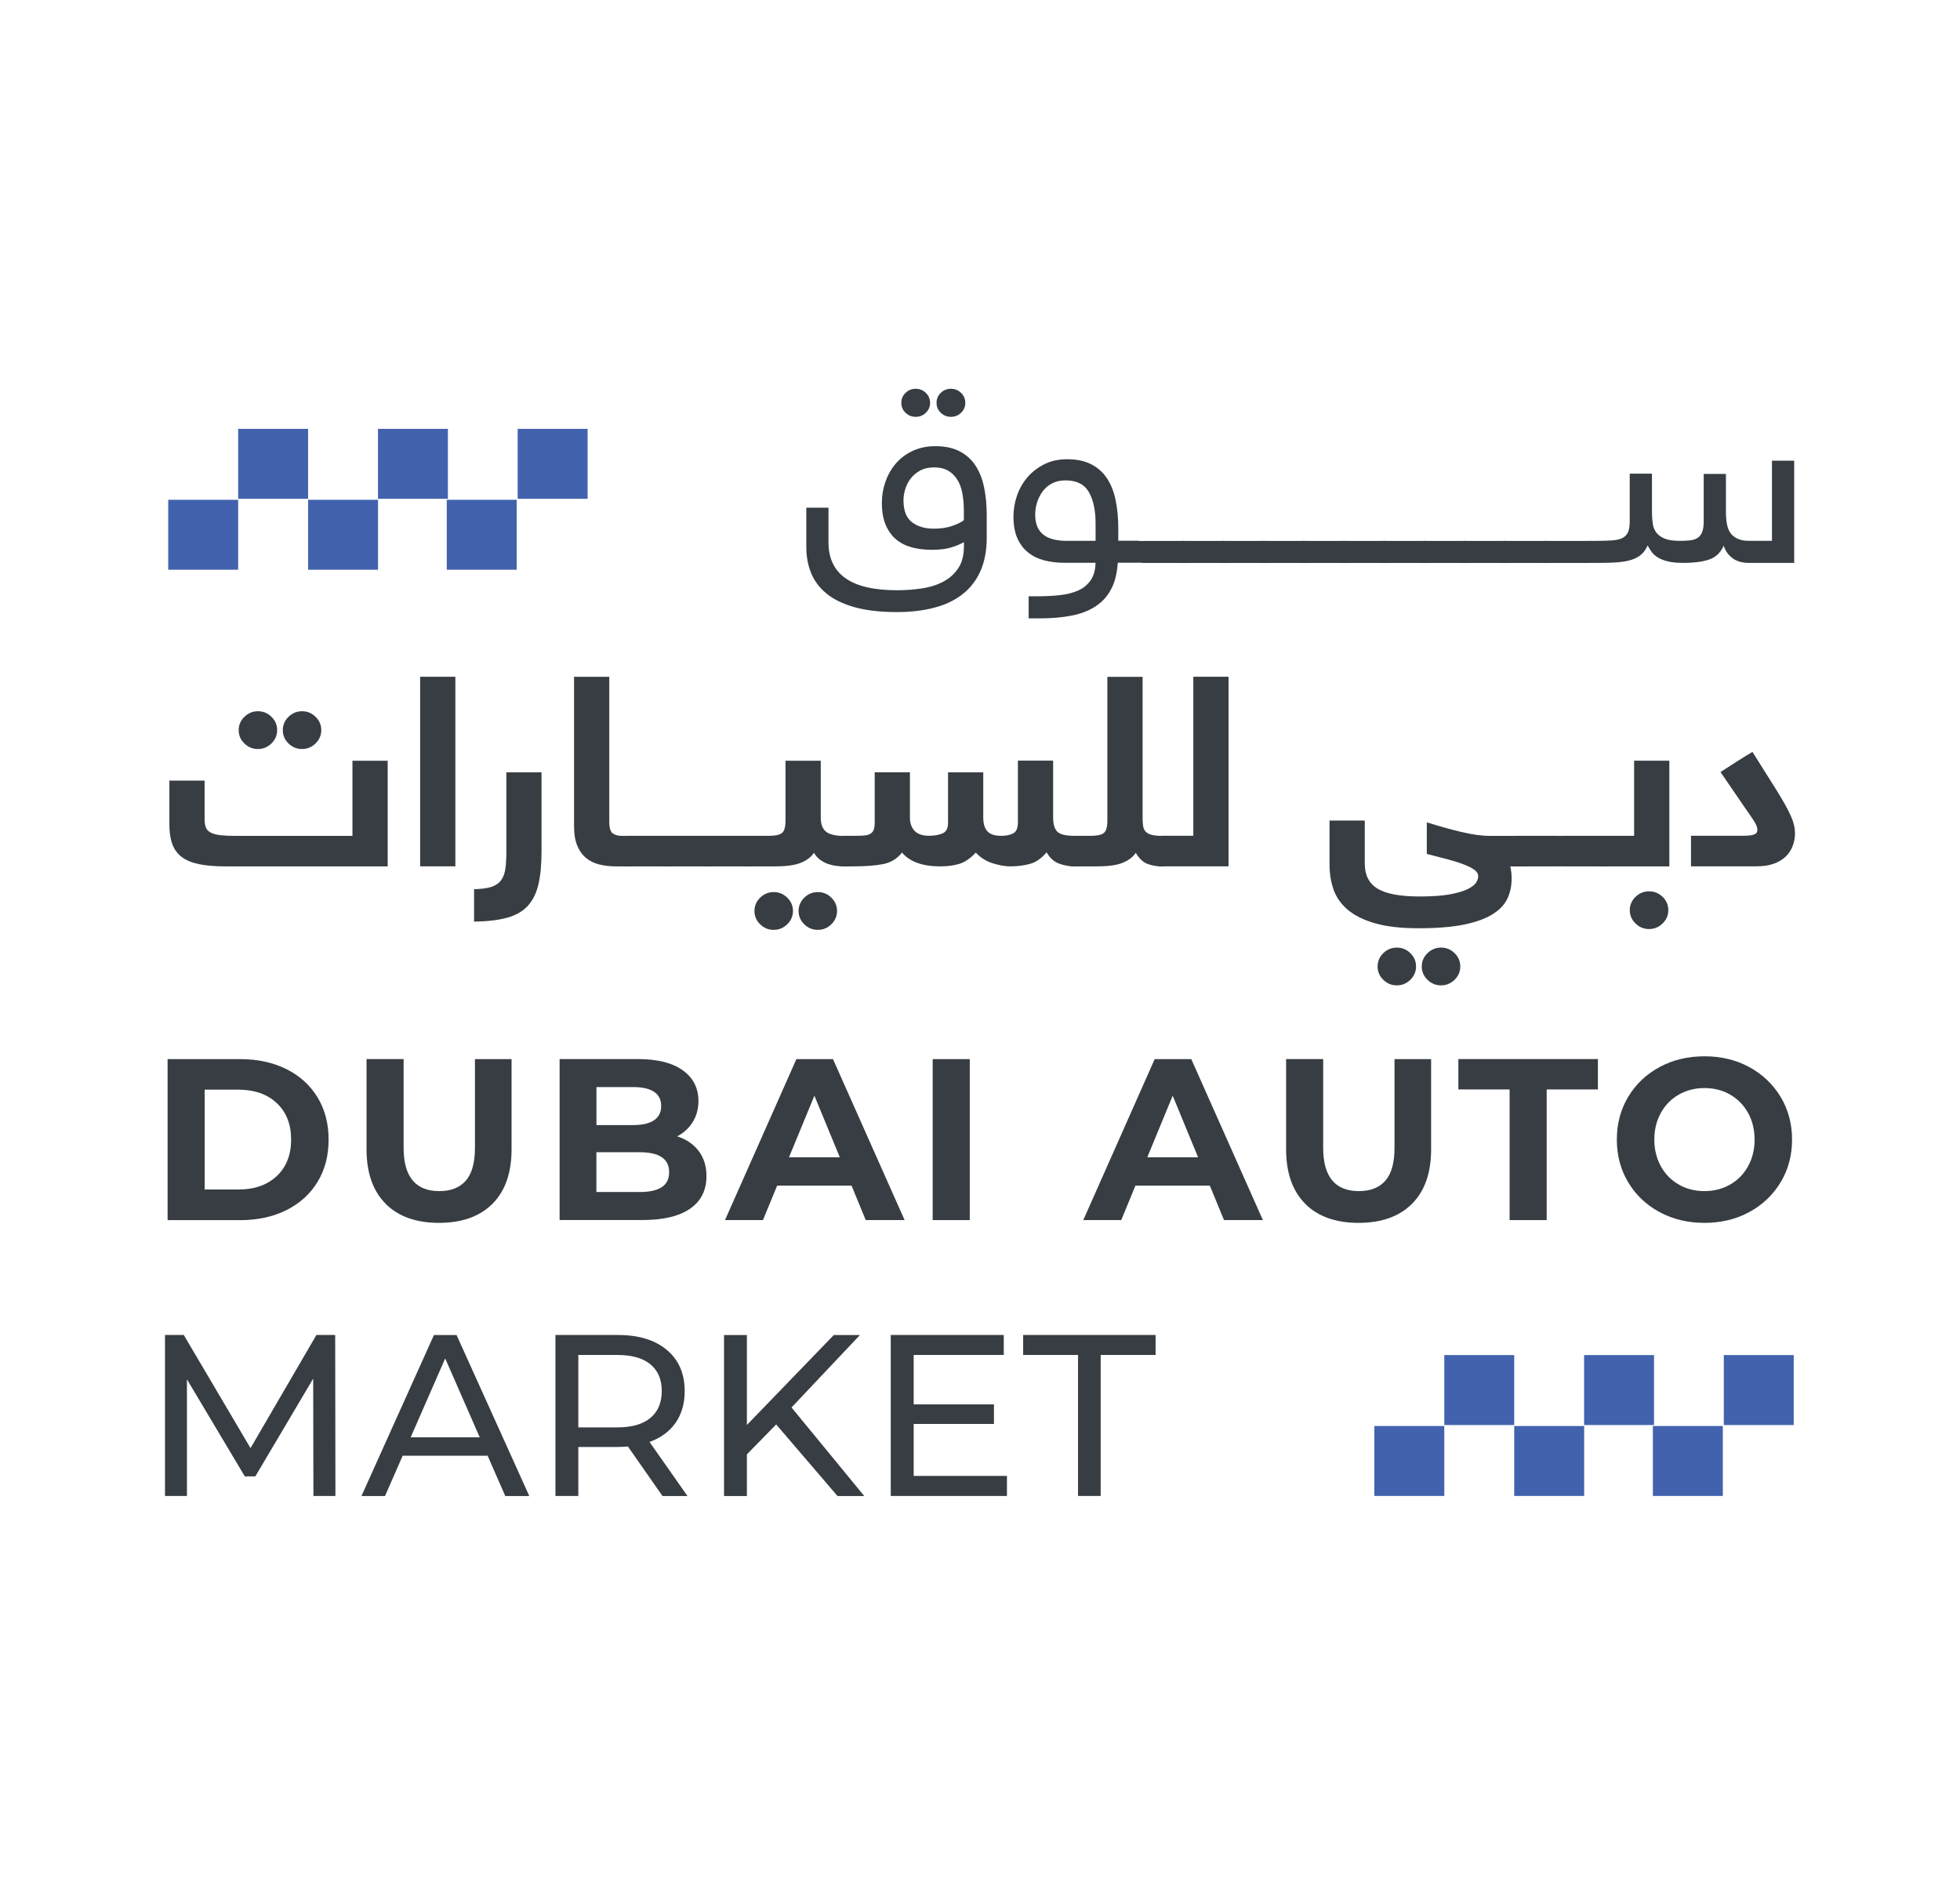 <?xml version="1.0" encoding="UTF-8"?>
<svg id="Layer_1" data-name="Layer 1" xmlns="http://www.w3.org/2000/svg" viewBox="0 0 339.39 326.3">
  <defs>
    <style>
      .cls-1 {
        fill: #373d42;
      }

      .cls-2 {
        fill: #4262ad;
      }
    </style>
  </defs>
  <g>
    <rect class="cls-2" x="89.64" y="74.25" width="12.11" height="12.11"/>
    <rect class="cls-2" x="65.45" y="74.25" width="12.11" height="12.11"/>
    <rect class="cls-2" x="77.36" y="86.53" width="12.11" height="12.11"/>
    <rect class="cls-2" x="53.35" y="86.53" width="12.11" height="12.11"/>
    <rect class="cls-2" x="41.24" y="74.25" width="12.11" height="12.11"/>
    <rect class="cls-2" x="29.13" y="86.53" width="12.11" height="12.11"/>
  </g>
  <g>
    <path class="cls-1" d="M139.61,87.9h3.85v6.02c0,2.73.97,4.79,2.93,6.18,1.95,1.39,4.92,2.09,8.92,2.09,1.5,0,2.95-.11,4.35-.32,1.4-.21,2.64-.61,3.72-1.19,1.08-.58,1.93-1.36,2.57-2.33.64-.97.96-2.22.96-3.75v-.74c-.56.34-1.3.64-2.2.92-.91.28-2.03.41-3.38.41-1.22,0-2.35-.14-3.4-.41-1.05-.28-1.95-.73-2.72-1.36-.77-.63-1.38-1.46-1.83-2.51-.45-1.04-.68-2.33-.68-3.86,0-1.23.2-2.43.61-3.61.41-1.18,1-2.23,1.78-3.15.78-.92,1.75-1.66,2.91-2.21,1.16-.55,2.49-.83,3.99-.83,1.66,0,3.06.3,4.2.9,1.14.6,2.06,1.43,2.74,2.48.69,1.06,1.18,2.31,1.48,3.77.3,1.46.45,3.06.45,4.8v3.86c0,2.24-.36,4.17-1.08,5.79-.72,1.62-1.75,2.97-3.1,4.02-1.34,1.06-2.98,1.84-4.9,2.34-1.92.51-4.09.76-6.5.76-2.91,0-5.36-.29-7.36-.86-2-.57-3.61-1.36-4.83-2.37-1.22-1.01-2.1-2.19-2.65-3.55-.55-1.36-.82-2.86-.82-4.48v-6.85ZM156.07,69.74c0-.67.24-1.25.73-1.72.48-.47,1.07-.71,1.76-.71s1.27.24,1.76.71c.48.48.73,1.05.73,1.72s-.24,1.25-.73,1.72c-.49.48-1.07.71-1.76.71s-1.27-.24-1.76-.71c-.49-.47-.73-1.05-.73-1.72ZM156.45,86.65c0,1.75.48,3,1.45,3.75.97.75,2.24,1.13,3.8,1.13,1.19,0,2.24-.15,3.14-.46.91-.31,1.59-.64,2.06-1.01v-1.7c0-1.04-.09-2.02-.26-2.94-.17-.92-.46-1.71-.87-2.37-.41-.66-.94-1.18-1.59-1.56-.66-.38-1.45-.57-2.39-.57s-1.79.18-2.46.55c-.67.37-1.22.83-1.64,1.38-.42.55-.73,1.16-.94,1.84-.2.67-.31,1.33-.31,1.98ZM162.17,69.74c0-.67.24-1.25.73-1.72.48-.47,1.07-.71,1.76-.71s1.27.24,1.76.71c.48.48.73,1.05.73,1.72s-.24,1.25-.73,1.72c-.49.48-1.07.71-1.76.71s-1.27-.24-1.76-.71c-.49-.47-.73-1.05-.73-1.72Z"/>
    <path class="cls-1" d="M193.55,97.46c-.13,1.87-.52,3.42-1.2,4.64-.67,1.23-1.59,2.21-2.74,2.94-1.16.74-2.54,1.26-4.15,1.56-1.61.31-3.4.46-5.37.46h-1.97v-3.82h1.45c1.47,0,2.81-.07,4.03-.21,1.22-.14,2.27-.41,3.17-.83s1.59-1,2.11-1.77c.52-.77.79-1.76.82-2.99h-5.3c-1.28,0-2.46-.14-3.54-.41-1.08-.28-2.02-.73-2.81-1.36-.8-.63-1.42-1.45-1.88-2.46-.45-1.01-.68-2.27-.68-3.77,0-1.26.21-2.48.63-3.68.42-1.2,1.03-2.25,1.83-3.17.8-.92,1.77-1.66,2.91-2.23,1.14-.57,2.45-.85,3.92-.85,1.63,0,3,.28,4.13.85,1.13.57,2.04,1.37,2.74,2.41.7,1.04,1.21,2.3,1.52,3.77.31,1.47.47,3.11.47,4.92v2.16h3.28c1.25,0,1.88.61,1.88,1.84,0,.77-.15,1.29-.45,1.56-.3.28-.77.41-1.43.41h-3.38ZM179.25,89.09c0,1.56.46,2.71,1.38,3.45.92.74,2.28,1.1,4.06,1.1h5.02v-3.03c0-2.27-.39-4.08-1.17-5.42-.78-1.35-2.13-2.02-4.03-2.02-.91,0-1.69.18-2.35.53-.66.35-1.2.81-1.62,1.38-.42.57-.74,1.2-.96,1.91-.22.71-.33,1.41-.33,2.11Z"/>
    <path class="cls-1" d="M198.04,97.46c-1.25,0-1.88-.61-1.88-1.84,0-.77.15-1.29.45-1.56.3-.28.77-.41,1.43-.41h6.94c1.25,0,1.88.61,1.88,1.84,0,.77-.15,1.29-.45,1.56-.3.28-.77.41-1.43.41h-6.94Z"/>
    <path class="cls-1" d="M204.98,97.46c-1.25,0-1.88-.61-1.88-1.84,0-.77.15-1.29.45-1.56.3-.28.77-.41,1.43-.41h6.94c1.25,0,1.88.61,1.88,1.84,0,.77-.15,1.29-.45,1.56-.3.28-.77.41-1.43.41h-6.94Z"/>
    <path class="cls-1" d="M211.93,97.46c-1.25,0-1.88-.61-1.88-1.84,0-.77.15-1.29.45-1.56.3-.28.77-.41,1.43-.41h6.94c1.25,0,1.88.61,1.88,1.84,0,.77-.15,1.29-.45,1.56-.3.28-.77.41-1.43.41h-6.94Z"/>
    <path class="cls-1" d="M218.87,97.46c-1.25,0-1.88-.61-1.88-1.84,0-.77.15-1.29.45-1.56.3-.28.77-.41,1.43-.41h6.94c1.25,0,1.88.61,1.88,1.84,0,.77-.15,1.29-.45,1.56-.3.28-.77.41-1.43.41h-6.94Z"/>
    <path class="cls-1" d="M225.81,97.46c-1.25,0-1.88-.61-1.88-1.84,0-.77.15-1.29.45-1.56.3-.28.77-.41,1.43-.41h6.94c1.25,0,1.88.61,1.88,1.84,0,.77-.15,1.29-.45,1.56-.3.28-.77.41-1.43.41h-6.94Z"/>
    <path class="cls-1" d="M232.75,97.46c-1.25,0-1.88-.61-1.88-1.84,0-.77.15-1.29.45-1.56.3-.28.77-.41,1.43-.41h6.94c1.25,0,1.88.61,1.88,1.84,0,.77-.15,1.29-.45,1.56-.3.28-.77.41-1.43.41h-6.94Z"/>
    <path class="cls-1" d="M239.69,97.46c-1.25,0-1.88-.61-1.88-1.84,0-.77.15-1.29.45-1.56.3-.28.77-.41,1.43-.41h6.94c1.25,0,1.88.61,1.88,1.84,0,.77-.15,1.29-.45,1.56-.3.28-.77.41-1.43.41h-6.94Z"/>
    <path class="cls-1" d="M246.64,97.46c-1.25,0-1.88-.61-1.88-1.84,0-.77.15-1.29.45-1.56.3-.28.77-.41,1.43-.41h6.94c1.25,0,1.88.61,1.88,1.84,0,.77-.15,1.29-.45,1.56-.3.28-.77.41-1.43.41h-6.94Z"/>
    <path class="cls-1" d="M253.58,97.46c-1.25,0-1.88-.61-1.88-1.84,0-.77.15-1.29.45-1.56.3-.28.77-.41,1.43-.41h6.94c1.25,0,1.88.61,1.88,1.84,0,.77-.15,1.29-.45,1.56-.3.28-.77.41-1.43.41h-6.94Z"/>
    <path class="cls-1" d="M260.52,97.46c-1.25,0-1.88-.61-1.88-1.84,0-.77.15-1.29.45-1.56.3-.28.77-.41,1.43-.41h6.94c1.25,0,1.88.61,1.88,1.84,0,.77-.15,1.29-.45,1.56-.3.28-.77.41-1.43.41h-6.94Z"/>
    <path class="cls-1" d="M267.62,97.46c-1.25,0-1.88-.61-1.88-1.84,0-.77.15-1.29.45-1.56.3-.28.77-.41,1.43-.41h6.94c1.25,0,1.88.61,1.88,1.84,0,.77-.15,1.29-.45,1.56-.3.28-.77.41-1.43.41h-6.94Z"/>
    <path class="cls-1" d="M276.67,93.64c1.03,0,1.91-.03,2.63-.09.72-.06,1.29-.21,1.71-.44.42-.23.73-.57.91-1.01.19-.44.28-1.05.28-1.82v-8.27h3.85v6.57c0,.77.05,1.46.14,2.09.09.63.31,1.16.66,1.59.34.43.83.77,1.45,1.01.63.25,1.49.37,2.58.37.69,0,1.29-.03,1.81-.09s.95-.21,1.29-.44c.34-.23.6-.57.77-1.01.17-.44.26-1.05.26-1.82v-8.23h3.85v6.53c0,.77.05,1.46.16,2.09.11.63.31,1.16.61,1.59.3.43.71.77,1.24,1.01.53.25,1.2.37,2.02.37h3.94v-13.88h3.85v17.7h-7.79c-1.22,0-2.2-.28-2.93-.85-.74-.57-1.23-1.28-1.48-2.14-.56,1.26-1.44,2.07-2.63,2.44-1.19.37-2.63.55-4.32.55-1.06,0-1.95-.08-2.67-.25-.72-.17-1.31-.4-1.78-.69-.47-.29-.84-.62-1.1-.99-.27-.37-.49-.74-.68-1.1-.28.64-.63,1.16-1.06,1.54-.42.38-.97.69-1.64.92-.67.23-1.5.38-2.49.46-.98.08-2.17.11-3.54.11h-1.55c-1.25,0-1.88-.61-1.88-1.84,0-.77.15-1.29.45-1.56.3-.28.77-.41,1.43-.41h1.64Z"/>
    <path class="cls-1" d="M67.13,150h-28.05c-1.85,0-3.39-.13-4.64-.39-1.25-.26-2.25-.68-3-1.26-.75-.58-1.29-1.33-1.62-2.25-.33-.92-.49-2.04-.49-3.36v-7.59h6.1v6.71c0,.58.08,1.06.23,1.43.16.37.44.66.85.87.41.21.96.36,1.64.44.69.08,1.57.12,2.63.12h20.25v-13.01h6.1v18.3ZM41.33,126.41c0-.89.33-1.65.98-2.3.66-.64,1.44-.97,2.35-.97s1.69.32,2.35.97c.66.64.98,1.41.98,2.3s-.33,1.66-.98,2.3c-.66.64-1.44.97-2.35.97s-1.69-.32-2.35-.97c-.66-.64-.98-1.41-.98-2.3ZM48.97,126.41c0-.89.33-1.65.98-2.3.66-.64,1.44-.97,2.35-.97s1.69.32,2.35.97c.66.64.98,1.41.98,2.3s-.33,1.66-.98,2.3c-.66.64-1.44.97-2.35.97s-1.69-.32-2.35-.97c-.66-.64-.98-1.41-.98-2.3Z"/>
    <path class="cls-1" d="M78.85,117.17v32.82h-6.1v-32.82h6.1Z"/>
    <path class="cls-1" d="M87.67,133.72h6.1v13.7c0,2.21-.17,4.08-.52,5.61-.34,1.53-.95,2.78-1.81,3.75-.86.96-2.05,1.66-3.56,2.09-1.52.43-3.45.66-5.79.69v-5.61c1.28-.03,2.29-.17,3.03-.41.73-.25,1.29-.64,1.67-1.17.38-.54.62-1.21.73-2.02.11-.81.16-1.78.16-2.92v-13.7Z"/>
    <path class="cls-1" d="M110.47,147.24c0,1.04-.15,1.76-.45,2.16-.3.4-.76.6-1.38.6h-1.97c-1.06,0-2.04-.11-2.93-.34s-1.66-.61-2.3-1.15c-.64-.54-1.14-1.25-1.5-2.14-.36-.89-.54-1.99-.54-3.31v-25.88h6.1v25.05c0,1.07.2,1.76.59,2.05.39.29.95.44,1.67.44h.89c.25,0,.48.02.7.07.22.05.41.15.59.32.17.17.3.42.4.76s.14.8.14,1.38Z"/>
    <path class="cls-1" d="M108.59,150c-.25,0-.48-.02-.7-.07-.22-.05-.41-.15-.59-.32-.17-.17-.31-.42-.4-.76-.09-.34-.14-.8-.14-1.38,0-1.04.15-1.76.45-2.16.3-.4.76-.6,1.38-.6h6.94c.25,0,.48.02.7.07.22.05.41.15.59.32.17.17.31.42.4.76s.14.8.14,1.38c0,1.04-.15,1.76-.45,2.16-.3.4-.76.6-1.38.6h-6.94Z"/>
    <path class="cls-1" d="M115.53,150c-.25,0-.48-.02-.7-.07-.22-.05-.41-.15-.59-.32-.17-.17-.31-.42-.4-.76-.09-.34-.14-.8-.14-1.38,0-1.04.15-1.76.45-2.16.3-.4.76-.6,1.38-.6h6.94c.25,0,.48.02.7.07.22.05.41.15.59.32.17.17.31.42.4.76.09.34.14.8.14,1.38,0,1.04-.15,1.76-.45,2.16-.3.4-.76.6-1.38.6h-6.94Z"/>
    <path class="cls-1" d="M122.47,150c-.25,0-.48-.02-.7-.07-.22-.05-.41-.15-.59-.32-.17-.17-.31-.42-.4-.76-.09-.34-.14-.8-.14-1.38,0-1.04.15-1.76.45-2.16.3-.4.76-.6,1.38-.6h6.94c.25,0,.48.02.7.07.22.05.41.15.59.32.17.17.31.42.4.76s.14.8.14,1.38c0,1.04-.15,1.76-.45,2.16-.3.4-.76.6-1.38.6h-6.94Z"/>
    <path class="cls-1" d="M146.21,150c-.44,0-.91-.03-1.41-.09-.5-.06-.98-.18-1.45-.34-.47-.17-.91-.41-1.34-.71-.42-.31-.77-.7-1.06-1.2-.38.52-.83.94-1.36,1.26-.53.32-1.1.56-1.69.71-.59.15-1.21.25-1.85.3-.64.05-1.27.07-1.9.07h-4.74c-.25,0-.48-.02-.7-.07-.22-.05-.41-.15-.59-.32-.17-.17-.31-.42-.4-.76-.09-.34-.14-.8-.14-1.38,0-1.04.15-1.76.45-2.16.3-.4.76-.6,1.38-.6h3.75c1.06,0,1.81-.16,2.23-.48.42-.32.63-1.05.63-2.18v-10.34h6.1v9.84c0,1.13.31,1.95.91,2.44.61.49,1.67.74,3.17.74.25,0,.48.02.7.07.22.05.41.15.59.32.17.17.31.42.4.76s.14.8.14,1.38c0,1.04-.15,1.76-.45,2.16-.3.4-.76.6-1.38.6ZM130.64,157.72c0-.89.33-1.65.98-2.3.66-.64,1.44-.97,2.35-.97s1.69.32,2.35.97c.66.64.99,1.41.99,2.3s-.33,1.66-.99,2.3c-.66.64-1.44.97-2.35.97s-1.69-.32-2.35-.97c-.66-.64-.98-1.41-.98-2.3ZM138.28,157.72c0-.89.33-1.65.98-2.3.66-.64,1.44-.97,2.35-.97s1.69.32,2.35.97c.66.64.98,1.41.98,2.3s-.33,1.66-.98,2.3c-.66.64-1.44.97-2.35.97s-1.69-.32-2.35-.97c-.66-.64-.98-1.41-.98-2.3Z"/>
    <path class="cls-1" d="M147.85,144.71c.69,0,1.26-.02,1.71-.05.45-.03.82-.12,1.1-.28.28-.15.48-.37.61-.67.12-.29.19-.7.19-1.22v-8.78h6.1v7.82c0,.98.27,1.75.81,2.32.54.57,1.37.85,2.49.85.93,0,1.72-.14,2.35-.41.64-.28.95-.87.95-1.79v-8.78h6.1v7.82c0,1.07.24,1.87.72,2.39.48.52,1.28.78,2.4.78.87,0,1.57-.15,2.09-.44.53-.29.79-.93.79-1.91v-10.67h6.1v9.84c0,1.13.23,1.95.7,2.44.47.49,1.47.74,3,.74.25,0,.48.02.7.07.22.05.41.15.59.32.17.17.3.42.4.76.09.34.14.8.14,1.38,0,1.04-.15,1.76-.45,2.16-.3.4-.76.6-1.38.6-.91,0-1.8-.16-2.67-.48-.88-.32-1.6-.97-2.16-1.95-.91,1.07-1.9,1.75-2.96,2.02-1.06.28-2.18.41-3.33.41-.88,0-1.89-.18-3.03-.53-1.14-.35-2.12-.97-2.94-1.86-.97,1.04-1.95,1.7-2.94,1.98-.99.28-2.06.41-3.22.41-3.07,0-5.28-.8-6.62-2.39-.85,1.07-1.94,1.74-3.29,2-1.35.26-3.07.39-5.16.39h-1.55c-.25,0-.48-.02-.7-.07-.22-.05-.41-.15-.59-.32-.17-.17-.31-.42-.4-.76-.09-.34-.14-.8-.14-1.38,0-1.04.15-1.76.45-2.16.3-.4.76-.6,1.38-.6h1.64Z"/>
    <path class="cls-1" d="M188.89,144.71c1.06,0,1.81-.16,2.23-.48.42-.32.63-1.05.63-2.18v-24.87h6.1v24.37c0,.55.03,1.03.09,1.45.06.41.21.74.45.99.23.25.58.43,1.03.55.45.12,1.06.18,1.81.18.25,0,.48.02.7.07.22.05.41.15.59.32.17.17.3.42.4.76s.14.8.14,1.38c0,1.04-.15,1.76-.45,2.16-.3.4-.76.6-1.38.6-.91,0-1.75-.15-2.53-.44-.78-.29-1.45-.93-2.02-1.91-.38.52-.83.94-1.36,1.26-.53.32-1.1.56-1.69.71-.59.15-1.21.25-1.85.3-.64.05-1.27.07-1.9.07h-3.85c-.25,0-.48-.02-.7-.07-.22-.05-.41-.15-.59-.32-.17-.17-.31-.42-.4-.76-.09-.34-.14-.8-.14-1.38,0-1.04.15-1.76.45-2.16.3-.4.76-.6,1.38-.6h2.86Z"/>
    <path class="cls-1" d="M206.63,144.71v-27.54h6.1v32.82h-11.49c-.25,0-.48-.02-.7-.07-.22-.05-.41-.15-.59-.32-.17-.17-.31-.42-.4-.76-.09-.34-.14-.8-.14-1.38,0-1.04.15-1.76.45-2.16.3-.4.76-.6,1.38-.6h5.39Z"/>
    <path class="cls-1" d="M261.52,150c.06.28.12.58.16.92.05.34.07.74.07,1.2,0,1.26-.24,2.41-.73,3.45-.49,1.04-1.34,1.95-2.56,2.71-1.22.77-2.86,1.36-4.93,1.79-2.06.43-4.68.64-7.83.64s-5.59-.28-7.58-.85c-1.99-.57-3.56-1.35-4.74-2.34-1.17-1-1.99-2.16-2.46-3.49-.47-1.33-.7-2.78-.7-4.34v-7.63h6.1v7.45c0,1.99.73,3.44,2.2,4.34,1.47.9,3.89,1.36,7.27,1.36,2.19,0,3.95-.12,5.28-.37,1.33-.25,2.36-.55,3.1-.92.73-.37,1.22-.75,1.45-1.15.23-.4.35-.75.35-1.06,0-.4-.21-.76-.63-1.08-.42-.32-1.02-.64-1.81-.94-.78-.31-1.72-.6-2.81-.9-1.1-.29-2.31-.6-3.66-.94v-5.47c2.06.64,4.04,1.2,5.93,1.65,1.89.46,3.57.69,5.04.69h5.86c.25,0,.48.02.7.07.22.05.41.15.59.32.17.17.31.42.4.76.09.34.14.8.14,1.38,0,1.04-.15,1.76-.45,2.16-.3.4-.76.6-1.38.6h-2.39ZM238.54,167.33c0-.89.33-1.66.98-2.3.66-.64,1.44-.97,2.35-.97s1.69.32,2.35.97c.66.64.98,1.41.98,2.3s-.33,1.65-.98,2.3c-.66.64-1.44.97-2.35.97s-1.69-.32-2.35-.97c-.66-.64-.98-1.41-.98-2.3ZM246.19,167.33c0-.89.33-1.66.99-2.3.66-.64,1.44-.97,2.35-.97s1.69.32,2.35.97c.66.64.98,1.41.98,2.3s-.33,1.65-.98,2.3c-.66.64-1.44.97-2.35.97s-1.69-.32-2.35-.97c-.66-.64-.99-1.41-.99-2.3Z"/>
    <path class="cls-1" d="M270.63,150c-.25,0-.48-.02-.7-.07-.22-.05-.41-.15-.59-.32-.17-.17-.31-.42-.4-.76-.09-.34-.14-.8-.14-1.38,0-1.04.15-1.76.45-2.16.3-.4.76-.6,1.38-.6h6.94c.25,0,.48.02.7.07.22.05.41.15.59.32.17.17.31.42.4.76s.14.8.14,1.38c0,1.04-.15,1.76-.45,2.16-.3.4-.76.6-1.38.6h-6.94Z"/>
    <path class="cls-1" d="M282.96,144.71v-13.01h6.1v18.3h-11.49c-.25,0-.48-.02-.7-.07-.22-.05-.41-.15-.59-.32-.17-.17-.31-.42-.4-.76-.09-.34-.14-.8-.14-1.38,0-1.04.15-1.76.45-2.16.3-.4.76-.6,1.38-.6h5.39ZM282.21,157.58c0-.89.33-1.65.99-2.3.66-.64,1.44-.96,2.35-.96s1.69.32,2.35.96c.66.64.98,1.41.98,2.3s-.33,1.66-.98,2.3c-.66.64-1.44.97-2.35.97s-1.69-.32-2.35-.97c-.66-.64-.99-1.41-.99-2.3Z"/>
    <path class="cls-1" d="M310.82,144.2c0,.8-.13,1.55-.4,2.25-.27.71-.66,1.32-1.2,1.84-.53.52-1.22.94-2.06,1.24-.84.31-1.85.46-3,.46h-11.35v-5.29h9.19c.72,0,1.28-.07,1.69-.21.41-.14.61-.39.61-.76,0-.18-.02-.37-.07-.55-.05-.18-.16-.44-.35-.76-.19-.32-.46-.74-.82-1.26-.36-.52-.84-1.21-1.43-2.07l-3.71-5.42c.94-.61,1.85-1.2,2.74-1.77.89-.57,1.82-1.14,2.79-1.72l4.08,6.48c1.09,1.75,1.92,3.2,2.46,4.37.55,1.17.82,2.22.82,3.17Z"/>
    <path class="cls-1" d="M262.81,150c-.25,0-.48-.02-.7-.07-.22-.05-.41-.15-.59-.32-.17-.17-.31-.42-.4-.76-.09-.34-.14-.8-.14-1.38,0-1.04.15-1.76.45-2.16.3-.4.76-.6,1.38-.6h6.94c.25,0,.48.02.7.07.22.05.41.15.59.32.17.17.31.42.4.76.09.34.14.8.14,1.38,0,1.04-.15,1.76-.45,2.16-.3.4-.76.6-1.38.6h-6.94Z"/>
  </g>
  <g>
    <path class="cls-1" d="M29.02,183.37h12.59c3.01,0,5.67.58,7.98,1.73,2.31,1.15,4.11,2.78,5.39,4.88,1.28,2.1,1.92,4.54,1.92,7.33s-.64,5.23-1.92,7.33c-1.28,2.1-3.08,3.72-5.39,4.88-2.31,1.15-4.97,1.73-7.98,1.73h-12.59v-27.87ZM41.3,205.94c2.77,0,4.98-.78,6.63-2.33,1.65-1.55,2.48-3.66,2.48-6.31s-.83-4.76-2.48-6.31c-1.65-1.55-3.86-2.33-6.63-2.33h-5.86v17.28h5.86Z"/>
    <path class="cls-1" d="M66.78,208.41c-2.2-2.2-3.31-5.35-3.31-9.44v-15.61h6.42v15.37c0,4.99,2.06,7.49,6.18,7.49,2.01,0,3.54-.6,4.59-1.81,1.06-1.21,1.58-3.1,1.58-5.67v-15.37h6.34v15.61c0,4.09-1.1,7.23-3.31,9.44-2.21,2.2-5.29,3.3-9.25,3.3s-7.04-1.1-9.25-3.3Z"/>
    <path class="cls-1" d="M120.98,199.27c.9,1.18,1.35,2.64,1.35,4.36,0,2.44-.94,4.32-2.83,5.63-1.89,1.31-4.64,1.97-8.26,1.97h-14.34v-27.87h13.55c3.38,0,5.97.65,7.78,1.95,1.81,1.3,2.71,3.07,2.71,5.3,0,1.35-.32,2.56-.97,3.62-.65,1.06-1.55,1.9-2.71,2.51,1.58.5,2.82,1.35,3.72,2.53ZM103.28,188.22v6.57h6.38c1.58,0,2.79-.28,3.6-.84.82-.56,1.23-1.38,1.23-2.47s-.41-1.9-1.23-2.45c-.82-.54-2.02-.82-3.6-.82h-6.38ZM114.58,205.54c.86-.56,1.29-1.42,1.29-2.59,0-2.31-1.7-3.46-5.11-3.46h-7.49v6.89h7.49c1.69,0,2.96-.28,3.82-.84Z"/>
    <path class="cls-1" d="M147.44,205.27h-12.87l-2.46,5.97h-6.57l12.36-27.87h6.34l12.4,27.87h-6.73l-2.46-5.97ZM145.42,200.37l-4.4-10.67-4.4,10.67h8.79Z"/>
    <path class="cls-1" d="M161.5,183.37h6.42v27.87h-6.42v-27.87Z"/>
    <path class="cls-1" d="M209.48,205.27h-12.87l-2.46,5.97h-6.57l12.36-27.87h6.34l12.4,27.87h-6.73l-2.46-5.97ZM207.46,200.37l-4.4-10.67-4.4,10.67h8.79Z"/>
    <path class="cls-1" d="M226.01,208.41c-2.2-2.2-3.31-5.35-3.31-9.44v-15.61h6.42v15.37c0,4.99,2.06,7.49,6.18,7.49,2.01,0,3.54-.6,4.59-1.81,1.06-1.21,1.58-3.1,1.58-5.67v-15.37h6.34v15.61c0,4.09-1.1,7.23-3.31,9.44-2.21,2.2-5.29,3.3-9.25,3.3s-7.04-1.1-9.25-3.3Z"/>
    <path class="cls-1" d="M261.4,188.62h-8.87v-5.26h24.16v5.26h-8.87v22.62h-6.42v-22.62Z"/>
    <path class="cls-1" d="M287.36,209.85c-2.31-1.25-4.12-2.97-5.43-5.16-1.31-2.19-1.96-4.65-1.96-7.39s.65-5.2,1.96-7.39c1.31-2.19,3.12-3.91,5.43-5.16,2.31-1.25,4.9-1.87,7.78-1.87s5.47.62,7.76,1.87c2.3,1.25,4.11,2.97,5.43,5.16,1.32,2.19,1.98,4.65,1.98,7.39s-.66,5.2-1.98,7.39c-1.32,2.19-3.13,3.91-5.43,5.16-2.3,1.25-4.89,1.87-7.76,1.87s-5.47-.62-7.78-1.87ZM299.58,205.09c1.32-.76,2.36-1.81,3.11-3.17.75-1.35,1.13-2.89,1.13-4.62s-.38-3.27-1.13-4.62c-.75-1.35-1.79-2.41-3.11-3.17-1.32-.76-2.8-1.13-4.44-1.13s-3.12.38-4.44,1.13c-1.32.76-2.36,1.81-3.11,3.17s-1.13,2.89-1.13,4.62.38,3.26,1.13,4.62,1.79,2.41,3.11,3.17c1.32.76,2.8,1.13,4.44,1.13s3.12-.38,4.44-1.13Z"/>
    <path class="cls-1" d="M54.27,259l-.04-20.31-10.02,16.92h-1.82l-10.02-16.8v20.19h-3.8v-27.87h3.25l11.56,19.59,11.41-19.59h3.25l.04,27.87h-3.8Z"/>
    <path class="cls-1" d="M84.45,252.04h-14.73l-3.05,6.97h-4.08l12.55-27.87h3.92l12.59,27.87h-4.16l-3.05-6.97ZM83.07,248.85l-5.98-13.66-5.98,13.66h11.96Z"/>
    <path class="cls-1" d="M114.71,259l-5.98-8.56c-.74.05-1.32.08-1.74.08h-6.85v8.48h-3.96v-27.87h10.81c3.59,0,6.42.86,8.48,2.59,2.06,1.73,3.09,4.1,3.09,7.13,0,2.15-.53,3.98-1.58,5.49-1.06,1.51-2.56,2.61-4.51,3.31l6.57,9.36h-4.32ZM112.61,245.5c1.32-1.09,1.98-2.64,1.98-4.66s-.66-3.56-1.98-4.64c-1.32-1.08-3.23-1.61-5.74-1.61h-6.73v12.54h6.73c2.51,0,4.42-.54,5.74-1.63Z"/>
    <path class="cls-1" d="M134.4,246.62l-5.07,5.18v7.21h-3.96v-27.87h3.96v15.57l15.05-15.57h4.52l-11.84,12.54,12.59,15.33h-4.63l-10.61-12.38Z"/>
    <path class="cls-1" d="M174.36,255.54v3.46h-20.12v-27.87h19.57v3.46h-15.6v8.56h13.9v3.38h-13.9v9h16.16Z"/>
    <path class="cls-1" d="M186.68,234.59h-9.51v-3.46h22.93v3.46h-9.51v24.41h-3.92v-24.41Z"/>
  </g>
  <g>
    <rect class="cls-2" x="298.49" y="234.61" width="12.11" height="12.11"/>
    <rect class="cls-2" x="274.3" y="234.61" width="12.11" height="12.11"/>
    <rect class="cls-2" x="286.21" y="246.89" width="12.11" height="12.11"/>
    <rect class="cls-2" x="262.2" y="246.89" width="12.11" height="12.11"/>
    <rect class="cls-2" x="250.09" y="234.61" width="12.11" height="12.11"/>
    <rect class="cls-2" x="237.98" y="246.89" width="12.11" height="12.11"/>
  </g>
</svg>